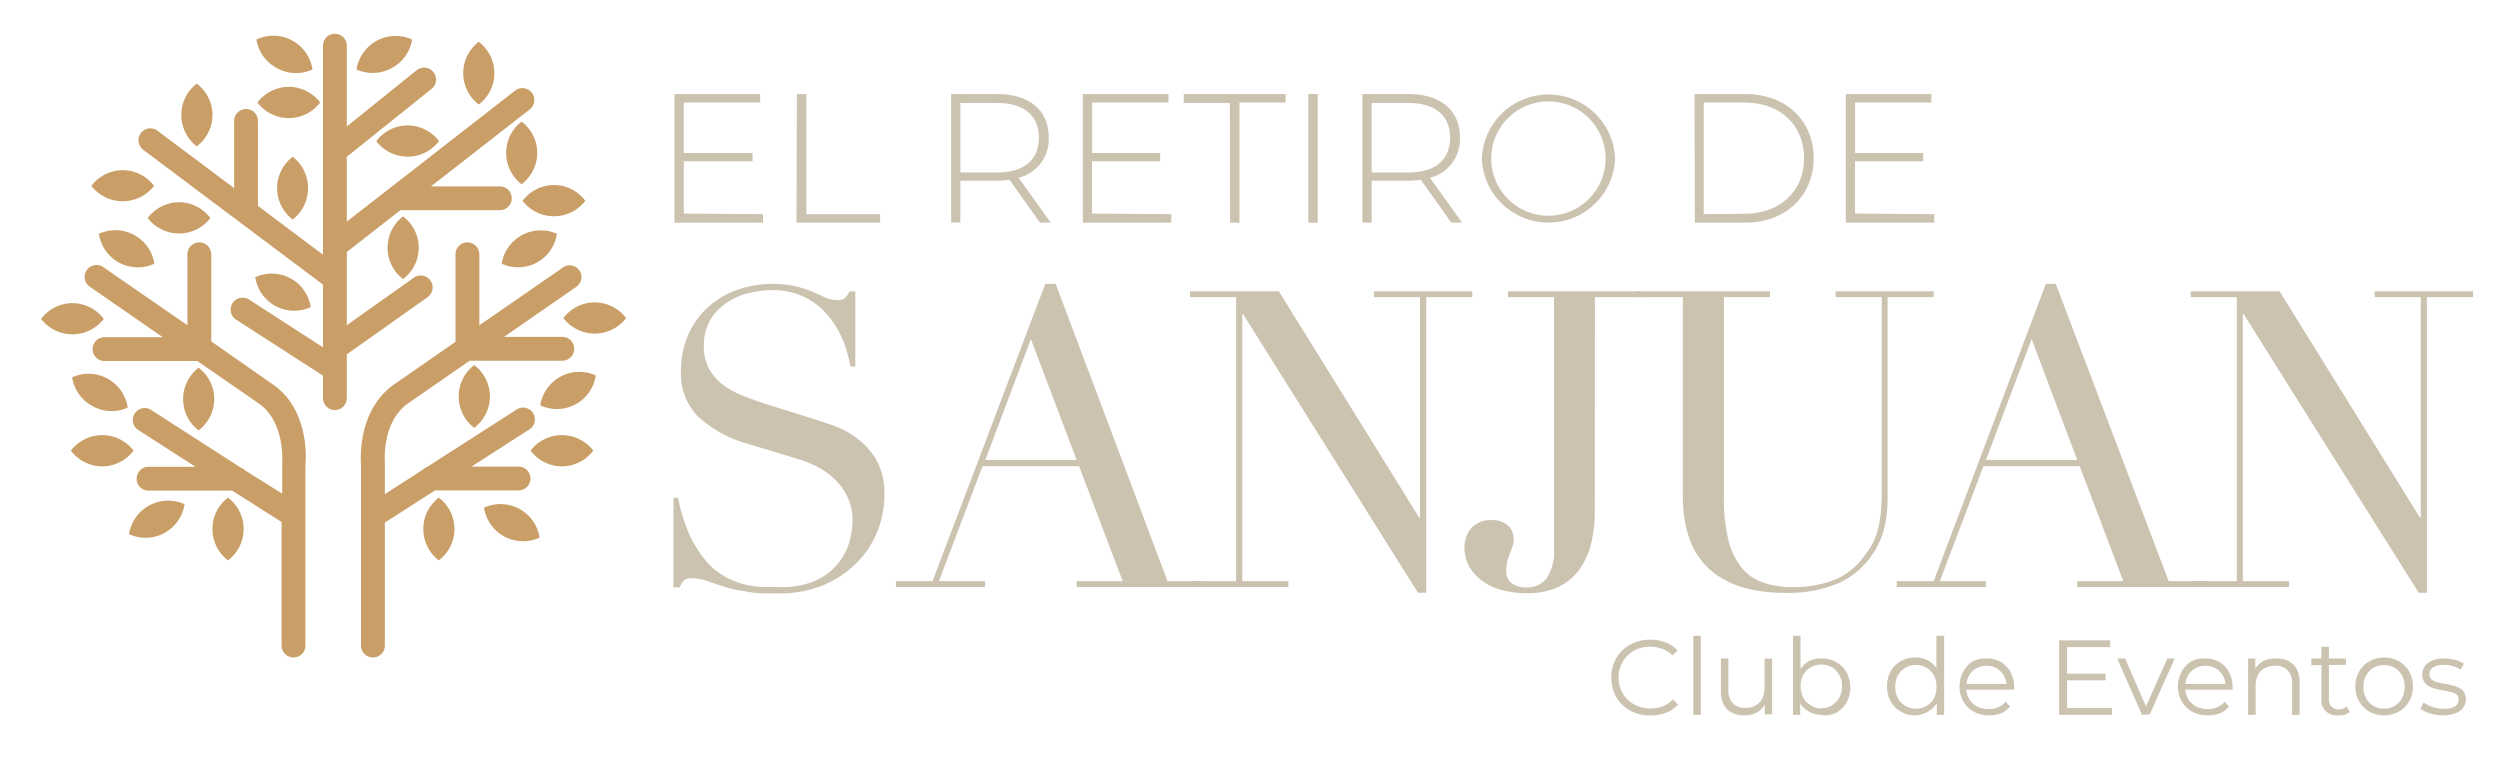 <?xml version="1.0" encoding="UTF-8"?>
<svg xmlns="http://www.w3.org/2000/svg" id="Capa_1" data-name="Capa 1" viewBox="0 0 239.18 73.01">
  <defs>
    <style>.cls-1{fill:#ccc2b0;}.cls-2,.cls-3{fill:#ca9e67;}.cls-2{fill-rule:evenodd;}</style>
  </defs>
  <path class="cls-1" d="M64.43,47.62h.44A16,16,0,0,0,66,51.23a10.73,10.73,0,0,0,1.53,2.42,6.68,6.68,0,0,0,1.75,1.47,7.3,7.3,0,0,0,1.85.76,9,9,0,0,0,1.78.28c.57,0,1.11,0,1.61,0A8,8,0,0,0,78,55.56a5.85,5.85,0,0,0,3.26-3.71,7.84,7.84,0,0,0,.31-2.09A5.16,5.16,0,0,0,81,47.38a5.8,5.8,0,0,0-1.31-1.69A7.47,7.47,0,0,0,78,44.56a12,12,0,0,0-1.77-.68l-4.57-1.39a11.71,11.71,0,0,1-4.86-2.62,5.85,5.85,0,0,1-1.65-4.37,8.65,8.65,0,0,1,.63-3.32,7.91,7.91,0,0,1,1.79-2.64,8.32,8.32,0,0,1,2.76-1.74,10.48,10.48,0,0,1,5.84-.4,11.69,11.69,0,0,1,1.61.53l1.21.54a2.65,2.65,0,0,0,1.09.24,1.24,1.24,0,0,0,.7-.14,2.66,2.66,0,0,0,.5-.7h.55v7.19h-.47a12.16,12.16,0,0,0-.82-2.76A8.57,8.57,0,0,0,79.05,30a6.69,6.69,0,0,0-5.2-2.24,9.8,9.8,0,0,0-2.11.25,6.63,6.63,0,0,0-2.14.9A5.37,5.37,0,0,0,68,30.54a4.76,4.76,0,0,0-.66,2.62,4.26,4.26,0,0,0,.52,2.16,5,5,0,0,0,1.33,1.51,7.74,7.74,0,0,0,1.83,1c.67.28,1.36.53,2,.74l4.81,1.51,1.91.63A8.88,8.88,0,0,1,82,41.94,7,7,0,0,1,83.84,44a6.58,6.58,0,0,1,.77,3.34,9.28,9.28,0,0,1-.69,3.55,8.87,8.87,0,0,1-2,3A9.83,9.83,0,0,1,78.73,56a11,11,0,0,1-4.21.77c-.55,0-1,0-1.47,0a8.8,8.8,0,0,1-1.19-.1l-1.11-.18a10.67,10.67,0,0,1-1.23-.29c-.53-.16-1.1-.35-1.71-.56a5,5,0,0,0-1.59-.32,1.06,1.06,0,0,0-.81.24,2,2,0,0,0-.38.64h-.6Z"></path>
  <path class="cls-1" d="M85.72,55.6h3.5L100,27.16h1L111.7,55.6h3.54v.56H103V55.6h4.41l-4.17-11H94l-4.17,11h4.41v.56H85.72ZM98.63,32.44,94.27,44H103Z"></path>
  <path class="cls-1" d="M113.85,55.6h4.41V28.43h-4.41v-.56h8.5l13.43,21.65h.07V28.43h-4.4v-.56h9.41v.56h-4.41V56.71h-.79L118.93,30.06h-.08V55.6h4.41v.56h-9.41Z"></path>
  <path class="cls-1" d="M152.58,48.89a13.66,13.66,0,0,1-.34,3.06,7.2,7.2,0,0,1-1.11,2.5,5.41,5.41,0,0,1-2,1.69,7.08,7.08,0,0,1-3.1.61,8.66,8.66,0,0,1-2.34-.3,5.47,5.47,0,0,1-1.87-.87,4.4,4.4,0,0,1-1.25-1.37,3.56,3.56,0,0,1-.46-1.79,2.73,2.73,0,0,1,.68-1.92,2.57,2.57,0,0,1,2-.74,2.27,2.27,0,0,1,1,.2,1.88,1.88,0,0,1,.61.46,1.47,1.47,0,0,1,.32.57,1.84,1.84,0,0,1,.1.56,2.11,2.11,0,0,1-.12.75l-.24.64c-.08.21-.15.44-.23.67a3,3,0,0,0-.12.92,1.48,1.48,0,0,0,.53,1.29,2.49,2.49,0,0,0,1.45.38,2.33,2.33,0,0,0,1.87-.86,4.75,4.75,0,0,0,.71-3V28.43h-4.4v-.56H157v.56h-4.41Z"></path>
  <path class="cls-1" d="M156.55,27.87h12.79v.56h-4.41V47.62a16.56,16.56,0,0,0,.42,4,6.72,6.72,0,0,0,1.25,2.66,4.6,4.6,0,0,0,2.06,1.45,8.54,8.54,0,0,0,2.83.44,10.86,10.86,0,0,0,3.93-.66,6.59,6.59,0,0,0,2.94-2.32,10.39,10.39,0,0,0,.69-1,5.94,5.94,0,0,0,.52-1.21,10,10,0,0,0,.34-1.67,20,20,0,0,0,.12-2.4V28.43h-4.41v-.56H185v.56h-4.41V47.7a11.88,11.88,0,0,1-.36,3,7.93,7.93,0,0,1-1.47,2.85,7.51,7.51,0,0,1-3,2.3,12.35,12.35,0,0,1-5,.87q-4.77,0-7.29-2.34T161,47.22V28.43h-4.41Z"></path>
  <path class="cls-1" d="M181.46,55.6H185l10.73-28.44h.95l10.8,28.44H211v.56H198.73V55.6h4.41l-4.17-11h-9.21l-4.17,11H190v.56h-8.54Zm12.91-23.16L190,44h8.73Z"></path>
  <path class="cls-1" d="M209.58,55.6H214V28.43h-4.41v-.56h8.5l13.43,21.65h.08V28.43h-4.41v-.56h9.41v.56h-4.41V56.71h-.79L214.66,30.06h-.08V55.6H219v.56h-9.41Z"></path>
  <path class="cls-1" d="M73,20.49v.81H64.53V9h8.2v.81H65.42v4.83H72v.79H65.42v5Z"></path>
  <path class="cls-1" d="M76.24,9h.9V20.49H84.2v.81h-8Z"></path>
  <path class="cls-1" d="M99.5,21.3l-2.92-4.1a9.12,9.12,0,0,1-1.19.09H91.88v4H91V9h4.4c3.08,0,4.93,1.54,4.93,4.13A3.76,3.76,0,0,1,97.45,17l3.07,4.29Zm-4.11-4.8c2.62,0,4-1.23,4-3.33s-1.4-3.32-4-3.32H91.88V16.5Z"></path>
  <path class="cls-1" d="M112.06,20.49v.81H103.6V9h8.19v.81h-7.3v4.83H111v.79h-6.53v5Z"></path>
  <path class="cls-1" d="M117.66,9.85h-4.41V9H123v.81h-4.42V21.3h-.89Z"></path>
  <path class="cls-1" d="M125.17,9h.9V21.3h-.9Z"></path>
  <path class="cls-1" d="M138.85,21.3l-2.92-4.1a9.27,9.27,0,0,1-1.2.09h-3.5v4h-.89V9h4.39c3.09,0,4.94,1.54,4.94,4.13A3.76,3.76,0,0,1,136.8,17l3.07,4.29Zm-4.12-4.8c2.63,0,4-1.23,4-3.33s-1.4-3.32-4-3.32h-3.5V16.5Z"></path>
  <path class="cls-1" d="M141.77,15.17a6.38,6.38,0,0,1,12.75,0,6.38,6.38,0,0,1-12.75,0Zm11.84,0a5.47,5.47,0,0,0-10.94,0,5.47,5.47,0,0,0,10.94,0Z"></path>
  <path class="cls-1" d="M162.12,9H167c3.89,0,6.52,2.56,6.52,6.13S170.86,21.3,167,21.3h-4.85Zm4.78,11.45c3.47,0,5.7-2.2,5.7-5.32s-2.23-5.32-5.7-5.32H163V20.49Z"></path>
  <path class="cls-1" d="M185.05,20.49v.81h-8.46V9h8.19v.81h-7.3v4.83H184v.79h-6.53v5Z"></path>
  <path class="cls-2" d="M56.9,28.93a3.77,3.77,0,0,0-3,1.5,3.77,3.77,0,0,0,6,0A3.77,3.77,0,0,0,56.9,28.93Z"></path>
  <path class="cls-2" d="M11.74,16.28a3.79,3.79,0,0,0-3,1.5,3.79,3.79,0,0,0,6,0A3.79,3.79,0,0,0,11.74,16.28Z"></path>
  <path class="cls-2" d="M17.13,19.35a3.78,3.78,0,0,0-3,1.51,3.79,3.79,0,0,0,6,0A3.77,3.77,0,0,0,17.13,19.35Z"></path>
  <path class="cls-2" d="M39,12a3.77,3.77,0,0,0-3,1.5,3.77,3.77,0,0,0,6,0A3.77,3.77,0,0,0,39,12Z"></path>
  <path class="cls-2" d="M27.63,8.31a3.77,3.77,0,0,0-3,1.5,3.77,3.77,0,0,0,6,0A3.77,3.77,0,0,0,27.63,8.31Z"></path>
  <path class="cls-2" d="M46.87,37.93a3.77,3.77,0,0,0-1.5-3,3.77,3.77,0,0,0,0,6A3.77,3.77,0,0,0,46.87,37.93Z"></path>
  <path class="cls-2" d="M47.3,7a3.77,3.77,0,0,0-1.5-3,3.78,3.78,0,0,0,0,6A3.77,3.77,0,0,0,47.3,7Z"></path>
  <path class="cls-2" d="M40.06,23.7a3.77,3.77,0,0,0-1.5-3,3.78,3.78,0,0,0,0,6A3.77,3.77,0,0,0,40.06,23.7Z"></path>
  <path class="cls-2" d="M20.5,38.18a3.77,3.77,0,0,0-1.5-3,3.78,3.78,0,0,0,0,6A3.8,3.8,0,0,0,20.5,38.18Z"></path>
  <path class="cls-2" d="M23.31,50.61a3.77,3.77,0,0,0-1.5-3,3.77,3.77,0,0,0,0,6A3.77,3.77,0,0,0,23.31,50.61Z"></path>
  <path class="cls-2" d="M29.47,18A3.77,3.77,0,0,0,28,15a3.77,3.77,0,0,0,0,6A3.77,3.77,0,0,0,29.47,18Z"></path>
  <path class="cls-2" d="M20.33,11a3.75,3.75,0,0,0-1.51-3,3.79,3.79,0,0,0,0,6A3.78,3.78,0,0,0,20.33,11Z"></path>
  <path class="cls-2" d="M51.4,14.63a3.79,3.79,0,0,0-1.5-3,3.79,3.79,0,0,0,0,6A3.8,3.8,0,0,0,51.4,14.63Z"></path>
  <path class="cls-2" d="M43.48,50.61a3.77,3.77,0,0,0-1.5-3,3.78,3.78,0,0,0,0,6A3.77,3.77,0,0,0,43.48,50.61Z"></path>
  <path class="cls-2" d="M53.76,44.62a3.78,3.78,0,0,0,3-1.51,3.78,3.78,0,0,0-6,0A3.78,3.78,0,0,0,53.76,44.62Z"></path>
  <path class="cls-2" d="M9.78,44.62a3.78,3.78,0,0,0,3-1.51,3.78,3.78,0,0,0-6,0A3.78,3.78,0,0,0,9.78,44.62Z"></path>
  <path class="cls-2" d="M55.09,38.67A3.78,3.78,0,0,0,57,35.92a3.78,3.78,0,0,0-5.31,2.86A3.78,3.78,0,0,0,55.09,38.67Z"></path>
  <path class="cls-2" d="M51.34,25.13a3.77,3.77,0,0,0,1.94-2.76A3.78,3.78,0,0,0,48,25.23,3.78,3.78,0,0,0,51.34,25.13Z"></path>
  <path class="cls-2" d="M15.72,51a3.82,3.82,0,0,0,1.94-2.76,3.78,3.78,0,0,0-5.31,2.86A3.78,3.78,0,0,0,15.72,51Z"></path>
  <path class="cls-2" d="M26.36,29.28a3.79,3.79,0,0,1-1.94-2.76,3.78,3.78,0,0,1,5.31,2.86A3.78,3.78,0,0,1,26.36,29.28Z"></path>
  <path class="cls-2" d="M11.4,25.13a3.79,3.79,0,0,1-1.94-2.76,3.78,3.78,0,0,1,5.31,2.86A3.78,3.78,0,0,1,11.4,25.13Z"></path>
  <path class="cls-2" d="M48.25,51.33a3.77,3.77,0,0,1-1.94-2.76,3.78,3.78,0,0,1,5.31,2.87A3.81,3.81,0,0,1,48.25,51.33Z"></path>
  <path class="cls-2" d="M8.85,38.85A3.77,3.77,0,0,1,6.9,36.1,3.79,3.79,0,0,1,12.22,39,3.75,3.75,0,0,1,8.85,38.85Z"></path>
  <path class="cls-2" d="M37.43,6.54a3.79,3.79,0,0,0,2-2.76,3.79,3.79,0,0,0-5.32,2.87A3.81,3.81,0,0,0,37.43,6.54Z"></path>
  <path class="cls-2" d="M26.53,6.54a3.79,3.79,0,0,1-2-2.76A3.79,3.79,0,0,1,29.9,6.65,3.81,3.81,0,0,1,26.53,6.54Z"></path>
  <path class="cls-2" d="M6.93,29a3.8,3.8,0,0,0-3,1.51,3.79,3.79,0,0,0,6,0A3.81,3.81,0,0,0,6.93,29Z"></path>
  <path class="cls-2" d="M53,17.7a3.78,3.78,0,0,0-3,1.51,3.78,3.78,0,0,0,6,0A3.78,3.78,0,0,0,53,17.7Z"></path>
  <path class="cls-3" d="M25.93,36.66l-5.72-4V24.33a1.14,1.14,0,0,0-2.28,0v6.79l-8-5.53a1.14,1.14,0,1,0-1.3,1.87l6.94,4.8H10a1.14,1.14,0,0,0,0,2.28h8.88l5.79,4C27.32,40.3,27,44.26,27,44.3v2.93L23.44,45a1.07,1.07,0,0,0-.4-.26l-8.58-5.52a1.13,1.13,0,0,0-1.57.34,1.14,1.14,0,0,0,.34,1.58l5.48,3.52h-4.5a1.14,1.14,0,0,0,0,2.28h8l4.73,3V61.76a1.14,1.14,0,1,0,2.28,0V44.46C29.3,43.82,29.56,39,25.93,36.66Z"></path>
  <path class="cls-3" d="M55.44,25.88a1.13,1.13,0,0,0-1.58-.29l-8,5.53V24.33a1.14,1.14,0,0,0-2.28,0V32.7l-5.69,3.95c-3.65,2.39-3.4,7.17-3.35,7.81v17.3a1.14,1.14,0,0,0,2.28,0V50l4.79-3.08h8a1.14,1.14,0,0,0,0-2.28h-4.5l5.48-3.52A1.14,1.14,0,0,0,51,39.52a1.13,1.13,0,0,0-1.57-.34L40.82,44.7a1.07,1.07,0,0,0-.4.26l-3.6,2.31v-3s-.35-4,2.34-5.76l5.77-4H53.8a1.14,1.14,0,0,0,0-2.28H48.22l6.93-4.8A1.13,1.13,0,0,0,55.44,25.88Z"></path>
  <path class="cls-3" d="M40.91,28.43a1.14,1.14,0,0,0,.27-1.59,1.13,1.13,0,0,0-1.59-.27l-6.41,4.54v-7l5.12-4h9.52a1.14,1.14,0,0,0,0-2.28H41.23l9.45-7.36a1.14,1.14,0,0,0-1.4-1.8L33.18,21.2V15L41.29,8.5a1.14,1.14,0,0,0-1.43-1.78L33.18,12.1V4.37a1.14,1.14,0,1,0-2.28,0v20l-6.22-4.67V11.57a1.14,1.14,0,0,0-2.28,0V18l-7.29-5.46a1.14,1.14,0,1,0-1.37,1.82L30.9,27.23v6l-7.07-4.57a1.14,1.14,0,0,0-1.24,1.92l8.31,5.36v2.15a1.14,1.14,0,1,0,2.28,0V33.9Z"></path>
  <path class="cls-1" d="M157.87,68.45a4,4,0,0,1-1.48-.27,3.51,3.51,0,0,1-1.19-.76,3.37,3.37,0,0,1-.77-1.15,3.87,3.87,0,0,1,0-2.89,3.26,3.26,0,0,1,.78-1.15,3.51,3.51,0,0,1,1.19-.76,4,4,0,0,1,1.48-.27,3.9,3.9,0,0,1,1.46.26,2.8,2.8,0,0,1,1.15.78l-.48.47a2.7,2.7,0,0,0-1-.64,3.33,3.33,0,0,0-1.14-.2,3.16,3.16,0,0,0-1.2.22,2.9,2.9,0,0,0-1.59,1.56,3,3,0,0,0-.23,1.17,3,3,0,0,0,.23,1.18,2.76,2.76,0,0,0,.64.94,2.89,2.89,0,0,0,1,.62,3.16,3.16,0,0,0,1.2.22,3.33,3.33,0,0,0,1.14-.2,2.76,2.76,0,0,0,1-.66l.48.48a2.92,2.92,0,0,1-1.15.79A4.13,4.13,0,0,1,157.87,68.45Z"></path>
  <path class="cls-1" d="M162,68.39V60.83h.72v7.56Z"></path>
  <path class="cls-1" d="M166.9,68.44a2.64,2.64,0,0,1-1.19-.25,1.83,1.83,0,0,1-.79-.77,2.57,2.57,0,0,1-.28-1.27V63h.72v3a1.75,1.75,0,0,0,.43,1.29,1.59,1.59,0,0,0,1.18.43,2,2,0,0,0,1-.23,1.57,1.57,0,0,0,.63-.67,2.39,2.39,0,0,0,.22-1V63h.72v5.35h-.69V66.92l.11.27a2,2,0,0,1-.79.92A2.33,2.33,0,0,1,166.9,68.44Z"></path>
  <path class="cls-1" d="M171.54,68.39V60.83h.72v3.79l-.1,1.08.07,1.08v1.61Zm2.76,0a2.51,2.51,0,0,1-1.26-.32,2.22,2.22,0,0,1-.89-.93,3.08,3.08,0,0,1-.33-1.48,3,3,0,0,1,.34-1.48,2.2,2.2,0,0,1,.89-.92A2.5,2.5,0,0,1,174.3,63a2.7,2.7,0,0,1,1.37.34,2.55,2.55,0,0,1,1,1,2.88,2.88,0,0,1,.35,1.43,2.85,2.85,0,0,1-.35,1.42,2.5,2.5,0,0,1-1,1A2.61,2.61,0,0,1,174.3,68.44Zm-.05-.64a2,2,0,0,0,1-.26,1.92,1.92,0,0,0,.71-.73,2.21,2.21,0,0,0,.27-1.1,2.16,2.16,0,0,0-.27-1.1,1.92,1.92,0,0,0-.71-.73,2.13,2.13,0,0,0-2,0,1.87,1.87,0,0,0-.72.73,2.26,2.26,0,0,0-.26,1.1,2.32,2.32,0,0,0,.26,1.1,1.87,1.87,0,0,0,.72.73A2,2,0,0,0,174.25,67.8Z"></path>
  <path class="cls-1" d="M183.25,68.44a2.61,2.61,0,0,1-1.37-.35,2.46,2.46,0,0,1-1-1,2.84,2.84,0,0,1-.34-1.42,2.88,2.88,0,0,1,.34-1.43,2.5,2.5,0,0,1,1-1,2.7,2.7,0,0,1,1.37-.34,2.54,2.54,0,0,1,1.26.32,2.24,2.24,0,0,1,.88.92,3.05,3.05,0,0,1,.33,1.48,3.2,3.2,0,0,1-.32,1.48,2.26,2.26,0,0,1-.88.93A2.58,2.58,0,0,1,183.25,68.44Zm.05-.64a2,2,0,0,0,1-.26,1.94,1.94,0,0,0,.72-.73,2.32,2.32,0,0,0,.25-1.1,2.26,2.26,0,0,0-.25-1.1,1.94,1.94,0,0,0-.72-.73,2,2,0,0,0-1-.26,2,2,0,0,0-1,.26,1.85,1.85,0,0,0-.71.73,2.16,2.16,0,0,0-.27,1.1,2.21,2.21,0,0,0,.27,1.1,1.85,1.85,0,0,0,.71.73A2,2,0,0,0,183.3,67.8Zm2,.59V66.78l.07-1.08-.11-1.08V60.83H186v7.56Z"></path>
  <path class="cls-1" d="M190.3,68.44a3,3,0,0,1-1.47-.35,2.56,2.56,0,0,1-1-1,2.73,2.73,0,0,1-.35-1.41,2.83,2.83,0,0,1,.34-1.41,2.59,2.59,0,0,1,.93-1A2.65,2.65,0,0,1,190.1,63a2.57,2.57,0,0,1,1.34.34,2.52,2.52,0,0,1,.93,1,3,3,0,0,1,.33,1.42v.11a.37.37,0,0,0,0,.11H188v-.54h4.27l-.29.22a2.11,2.11,0,0,0-.25-1,1.83,1.83,0,0,0-.68-.7,1.87,1.87,0,0,0-1-.26,1.91,1.91,0,0,0-1,.26,1.75,1.75,0,0,0-.69.71,2.26,2.26,0,0,0-.24,1v.11a2.11,2.11,0,0,0,.27,1.08,1.86,1.86,0,0,0,.75.72,2.36,2.36,0,0,0,1.11.26,2.49,2.49,0,0,0,.91-.17,2,2,0,0,0,.73-.53l.41.46a2.29,2.29,0,0,1-.9.66A2.94,2.94,0,0,1,190.3,68.44Z"></path>
  <path class="cls-1" d="M197.76,67.74h4.29v.65H197V61.26h4.89v.65h-4.13Zm-.08-3.29h3.77v.64h-3.77Z"></path>
  <path class="cls-1" d="M204.93,68.39,202.56,63h.75l2.18,5h-.36l2.22-5h.71l-2.39,5.35Z"></path>
  <path class="cls-1" d="M211.2,68.44a3,3,0,0,1-1.47-.35,2.56,2.56,0,0,1-1-1,2.74,2.74,0,0,1-.36-1.41,2.83,2.83,0,0,1,.35-1.41,2.59,2.59,0,0,1,.93-1A2.65,2.65,0,0,1,211,63a2.57,2.57,0,0,1,1.34.34,2.52,2.52,0,0,1,.93,1,3,3,0,0,1,.33,1.42v.11a.37.37,0,0,0,0,.11h-4.66v-.54h4.27l-.28.22a2.11,2.11,0,0,0-.25-1,1.83,1.83,0,0,0-.68-.7,1.87,1.87,0,0,0-1-.26,1.91,1.91,0,0,0-1,.26,1.75,1.75,0,0,0-.69.71,2.26,2.26,0,0,0-.24,1v.11a2.11,2.11,0,0,0,.27,1.08,1.86,1.86,0,0,0,.75.72,2.33,2.33,0,0,0,1.11.26,2.49,2.49,0,0,0,.91-.17,2.11,2.11,0,0,0,.73-.53l.41.46a2.29,2.29,0,0,1-.9.66A3,3,0,0,1,211.2,68.44Z"></path>
  <path class="cls-1" d="M217.81,63a2.5,2.5,0,0,1,1.15.25,1.82,1.82,0,0,1,.77.76,2.61,2.61,0,0,1,.28,1.28v3.11h-.72v-3a1.7,1.7,0,0,0-.43-1.27,1.56,1.56,0,0,0-1.18-.44,2.14,2.14,0,0,0-1,.23,1.53,1.53,0,0,0-.65.66,2.26,2.26,0,0,0-.23,1v2.81h-.72V63h.69v1.47l-.11-.28a2,2,0,0,1,.82-.91A2.55,2.55,0,0,1,217.81,63Z"></path>
  <path class="cls-1" d="M221.13,63.64V63h3.31v.6Zm2.53,4.8a1.43,1.43,0,0,1-1.57-1.56v-5h.72v5a1,1,0,0,0,.24.72.9.9,0,0,0,.69.26,1.12,1.12,0,0,0,.79-.28l.26.52a1.28,1.28,0,0,1-.51.29A2.21,2.21,0,0,1,223.66,68.44Z"></path>
  <path class="cls-1" d="M228.09,68.44a2.76,2.76,0,0,1-1.39-.35,2.51,2.51,0,0,1-1-1,2.79,2.79,0,0,1-.36-1.41,2.75,2.75,0,0,1,.36-1.42,2.53,2.53,0,0,1,1-1,2.76,2.76,0,0,1,1.39-.35,2.83,2.83,0,0,1,1.41.35,2.63,2.63,0,0,1,1,1,2.78,2.78,0,0,1,.35,1.41,2.83,2.83,0,0,1-.35,1.41,2.51,2.51,0,0,1-1,1A2.89,2.89,0,0,1,228.09,68.44Zm0-.64a2,2,0,0,0,1-.26,1.85,1.85,0,0,0,.71-.73,2.32,2.32,0,0,0,.26-1.1,2.26,2.26,0,0,0-.26-1.1,1.85,1.85,0,0,0-.71-.73,2.13,2.13,0,0,0-2,0,1.92,1.92,0,0,0-.71.73,2.16,2.16,0,0,0-.27,1.1,2.21,2.21,0,0,0,.27,1.1,1.92,1.92,0,0,0,.71.73A2,2,0,0,0,228.09,67.8Z"></path>
  <path class="cls-1" d="M233.74,68.44a4,4,0,0,1-1.26-.19,2.55,2.55,0,0,1-.92-.47l.32-.57a3.29,3.29,0,0,0,.84.42,3.16,3.16,0,0,0,1.07.18,2,2,0,0,0,1.1-.24.75.75,0,0,0,.33-.64.6.6,0,0,0-.18-.46,1.31,1.31,0,0,0-.5-.26c-.2,0-.43-.1-.68-.14s-.5-.09-.75-.15a2.49,2.49,0,0,1-.68-.24,1.2,1.2,0,0,1-.49-.43,1.24,1.24,0,0,1-.19-.73,1.36,1.36,0,0,1,.24-.79,1.67,1.67,0,0,1,.72-.54,3.05,3.05,0,0,1,1.16-.2,4.13,4.13,0,0,1,1,.14,2.79,2.79,0,0,1,.85.36l-.31.58a2.44,2.44,0,0,0-.77-.35,3.22,3.22,0,0,0-.81-.11,1.82,1.82,0,0,0-1.07.25.78.78,0,0,0-.34.64.66.66,0,0,0,.19.48,1.48,1.48,0,0,0,.5.27,6.22,6.22,0,0,0,.68.15c.25,0,.5.09.75.15a3.64,3.64,0,0,1,.68.24,1.13,1.13,0,0,1,.69,1.12,1.29,1.29,0,0,1-.26.81,1.65,1.65,0,0,1-.76.53A3.27,3.27,0,0,1,233.74,68.44Z"></path>
</svg>
